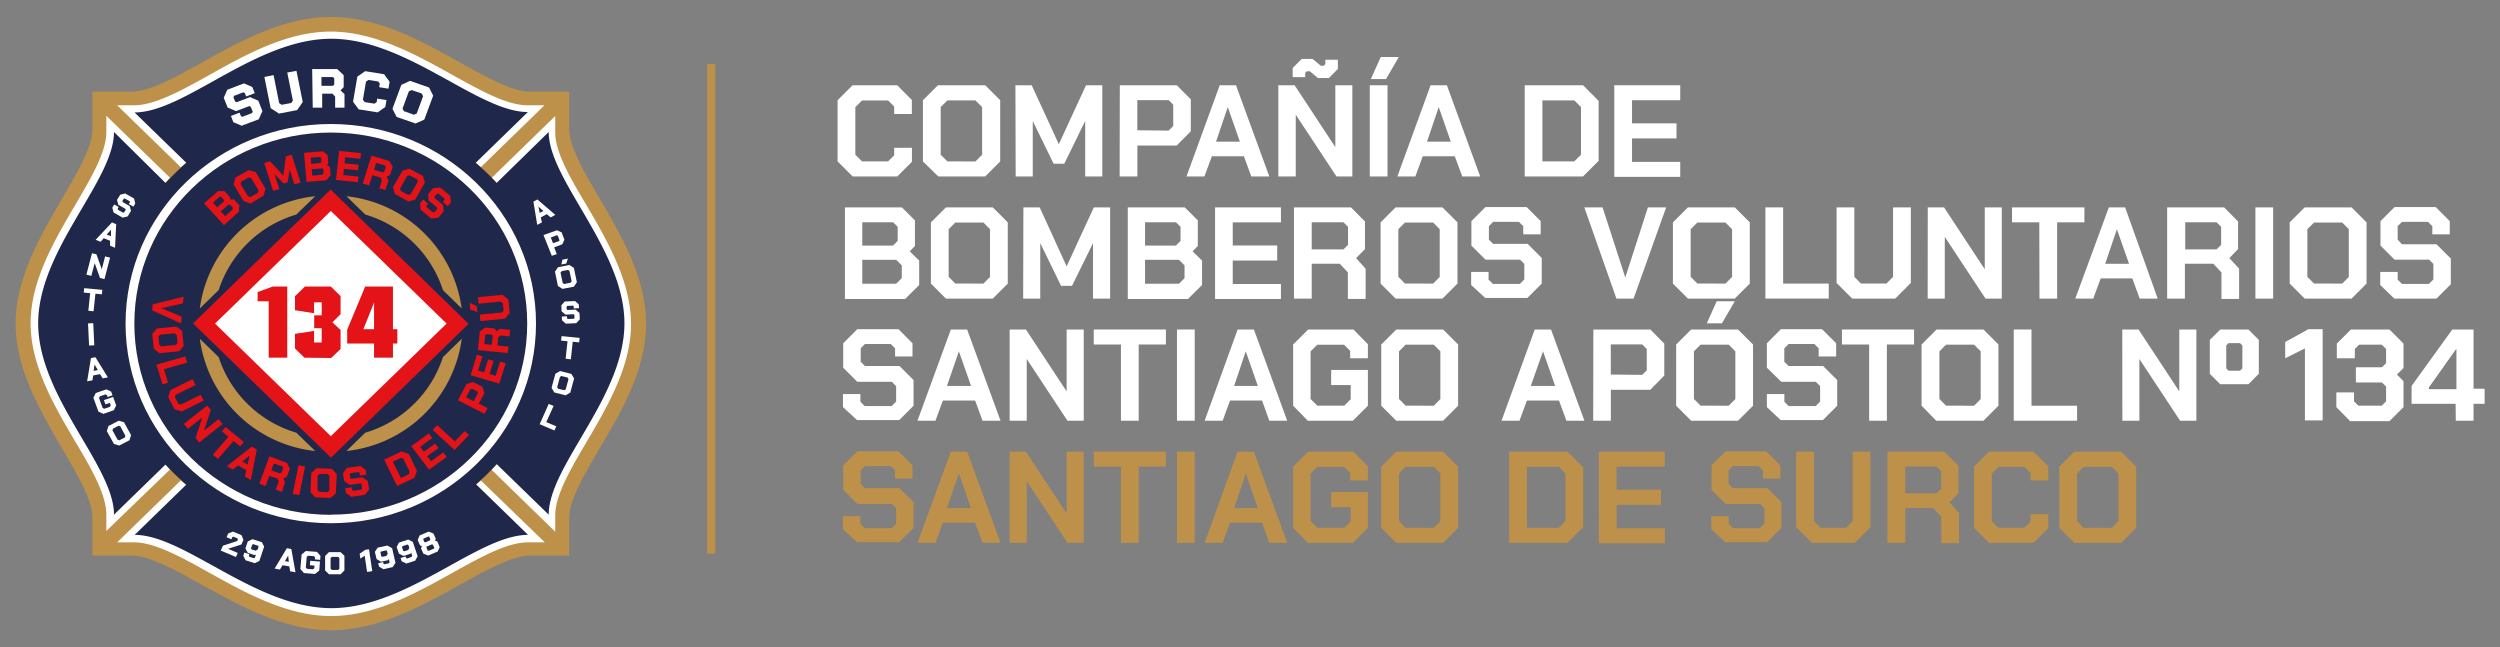 <svg xmlns="http://www.w3.org/2000/svg" viewBox="0 0 307.04 79.49"><rect x="0" y="0" width="307.04" height="79.49" fill="#808080" stroke="none"/><defs><style>.cls-1{fill:#fff;}.cls-2{fill:#bd9149;}.cls-3{fill:#1f284a;}.cls-4{fill:#e31318;}.cls-5{fill:none;stroke:#bd9149;stroke-linejoin:round;stroke-width:1px;}</style></defs><g id="Capa_2" data-name="Capa 2"><path class="cls-1" d="M102.87,19.83V12.31l1.84-1.84h5.48l1.8,1.81V14h-2.17v-.91l-.75-.75h-3.2l-.82.82V19l.82.82h3.2l.75-.75v-.92H112v1.72l-1.8,1.8h-5.48Z"></path><path class="cls-1" d="M113.35,19.83V12.31l1.84-1.84H121l1.84,1.84v7.52L121,21.67h-5.76Zm6.45,0,.82-.82V13.15l-.82-.82h-3.45l-.82.82V19l.82.82Z"></path><path class="cls-1" d="M124.71,10.47h2l3.33,7.24h0l3.34-7.24h2v11.2h-2.1V14.86h0l-2.57,5.25H129.4l-2.56-5.25h0v6.81h-2.1Z"></path><path class="cls-1" d="M137.53,10.47h7l1.72,1.73v3.92l-1.73,1.75h-4.83v3.8h-2.18Zm6,5.57.56-.56V12.86l-.56-.56h-3.85V16Z"></path><path class="cls-1" d="M149.8,10.47h2l4.09,11.2h-2.21l-.91-2.48h-3.93l-.92,2.48h-2.2Zm2.48,6.93-1.49-4.25h0l-1.44,4.25Z"></path><path class="cls-1" d="M157,10.47H159l5,7.6h0v-7.6h2.09v11.2h-1.95l-5-7.58h0v7.58H157Zm3.86-1.72h-.35l-.21.19v.53h-1.54V8.35l1.11-1.11h1.34l1,.83h.37l.19-.19V7.34h1.54V8.47l-1.1,1.11h-1.35Z"></path><path class="cls-1" d="M168.23,10.47h2.18v11.2h-2.18ZM169.58,7h2.22l-1.58,2.71h-1.86Z"></path><path class="cls-1" d="M175.7,10.47h2l4.09,11.2h-2.2l-.92-2.48h-3.93l-.91,2.48h-2.21Zm2.48,6.93-1.48-4.25h0l-1.44,4.25Z"></path><path class="cls-1" d="M187.26,10.47h7.16l1.92,1.92v7.36l-1.92,1.92h-7.16Zm6.09,9.35.82-.82V13.15l-.82-.82h-3.92v7.49Z"></path><path class="cls-1" d="M198.26,10.47h8.1v1.84h-5.92v2.84h5.46V17h-5.46v2.88h5.92v1.84h-8.1Z"></path><path class="cls-1" d="M103.77,25.47h7l1.6,1.6v3.14l-.64.66L112.89,32V35l-1.73,1.72h-7.39Zm5.9,4.69.58-.57V27.86l-.56-.56H105.9v2.86Zm.39,4.69.69-.69V32.59l-.69-.68H105.9v2.94Z"></path><path class="cls-1" d="M114.33,34.83V27.31l1.84-1.84h5.76l1.84,1.84v7.52l-1.84,1.84h-5.76Zm6.45,0,.81-.82V28.15l-.81-.82h-3.46l-.81.82V34l.81.82Z"></path><path class="cls-1" d="M125.69,25.47h2L131,32.71h0l3.34-7.24h2v11.2h-2.1V29.86h0l-2.58,5.25h-1.34l-2.56-5.25h0v6.81h-2.1Z"></path><path class="cls-1" d="M138.51,25.47h7l1.6,1.6v3.14l-.64.66L147.63,32V35l-1.73,1.72h-7.39Zm5.9,4.69.58-.57V27.86l-.56-.56h-3.8v2.86Zm.38,4.69.69-.69V32.59l-.69-.68h-4.16v2.94Z"></path><path class="cls-1" d="M149.23,25.47h8.09v1.84H151.4v2.84h5.46V32H151.4v2.88h5.92v1.84h-8.09Z"></path><path class="cls-1" d="M167.72,33v3.71h-2.18V33.46l-1-1.07H161.1v4.28h-2.18V25.47h7l1.72,1.73v3.39l-1.09,1.11Zm-6.62-2.37H165l.56-.56V27.86L165,27.3H161.1Z"></path><path class="cls-1" d="M169.56,34.83V27.31l1.84-1.84h5.76L179,27.31v7.52l-1.84,1.84H171.4Zm6.45,0,.81-.82V28.15l-.81-.82h-3.46l-.81.82V34l.81.82Z"></path><path class="cls-1" d="M180.68,35v-1.6h2.14v.94l.53.53h3.31l.55-.55V32.42l-.53-.53h-4.24l-1.73-1.73v-3l1.73-1.73h5.06l1.72,1.73v1.62h-2.14v-1l-.53-.53h-3.17l-.52.53v1.65l.52.52h4.24l1.73,1.73v3.15l-1.76,1.76h-5.18Z"></path><path class="cls-1" d="M194.58,25.47h2.24l2.79,8.61h0l2.78-8.61h2.24l-4,11.2h-2.11Z"></path><path class="cls-1" d="M205.46,34.83V27.31l1.84-1.84h5.76l1.84,1.84v7.52l-1.84,1.84H207.3Zm6.45,0,.82-.82V28.15l-.82-.82h-3.45l-.82.82V34l.82.82Z"></path><path class="cls-1" d="M216.82,25.47H219v9.36h5.6v1.84h-7.78Z"></path><path class="cls-1" d="M225.56,34.75V25.47h2.18V34l.81.82h3.14l.81-.82V25.47h2.18v9.28l-1.92,1.92h-5.28Z"></path><path class="cls-1" d="M236.76,25.47h2l5,7.6h0v-7.6h2.09v11.2h-2l-5-7.58h0v7.58h-2.1Z"></path><path class="cls-1" d="M250.46,27.31h-3.35V25.47H256v1.84h-3.35v9.36h-2.17Z"></path><path class="cls-1" d="M259,25.47h2L265,36.67h-2.21l-.91-2.48H258l-.92,2.48h-2.2Zm2.48,6.93-1.49-4.25h0l-1.44,4.25Z"></path><path class="cls-1" d="M275,33v3.71h-2.17V33.46l-1-1.07h-3.49v4.28h-2.18V25.47h7l1.71,1.73v3.39L273.8,31.7Zm-6.62-2.37h3.85l.56-.56V27.86l-.56-.56h-3.85Z"></path><path class="cls-1" d="M277,25.47h2.18v11.2H277Z"></path><path class="cls-1" d="M281.21,34.83V27.31l1.84-1.84h5.76l1.84,1.84v7.52l-1.84,1.84h-5.76Zm6.45,0,.81-.82V28.15l-.81-.82H284.2l-.82.82V34l.82.82Z"></path><path class="cls-1" d="M292.33,35v-1.6h2.14v.94l.53.53h3.31l.55-.55V32.42l-.53-.53h-4.24l-1.73-1.73v-3l1.73-1.73h5.05l1.73,1.73v1.62h-2.14v-1l-.53-.53H295l-.53.53v1.65L295,30h4.24L301,31.76v3.15l-1.76,1.76h-5.18Z"></path><path class="cls-1" d="M103.53,50v-1.6h2.14v.94l.53.53h3.31l.55-.55V47.42l-.53-.53h-4.24l-1.73-1.73v-3l1.73-1.73h5.06l1.72,1.73v1.62h-2.14v-1l-.53-.53h-3.17l-.52.53v1.65l.52.52h4.24l1.73,1.73v3.15l-1.76,1.76h-5.18Z"></path><path class="cls-1" d="M116.78,40.47h2l4.1,11.2h-2.21l-.91-2.48H115.8l-.91,2.48h-2.21Zm2.48,6.93-1.49-4.25h0L116.3,47.4Z"></path><path class="cls-1" d="M124,40.47h2l5,7.6h0v-7.6h2.1v11.2h-2l-5-7.58h0v7.58H124Z"></path><path class="cls-1" d="M137.67,42.31h-3.34V40.47h8.86v1.84h-3.34v9.36h-2.18Z"></path><path class="cls-1" d="M144.55,40.47h2.18v11.2h-2.18Z"></path><path class="cls-1" d="M152,40.47h2l4.09,11.2h-2.2L155,49.19h-3.93l-.91,2.48h-2.21Zm2.48,6.93L153,43.15h0l-1.43,4.25Z"></path><path class="cls-1" d="M158.82,49.83V42.31l1.84-1.84h5.57L168,42.28V44h-2.18v-.91l-.75-.75h-3.29l-.82.82V49l.82.82h3.32l.79-.79V47.29h-2.4V45.43H168v4.4l-1.84,1.84h-5.54Z"></path><path class="cls-1" d="M169.64,49.83V42.31l1.84-1.84h5.76l1.84,1.84v7.52l-1.84,1.84h-5.76Zm6.45,0,.81-.82V43.15l-.81-.82h-3.46l-.81.82V49l.81.82Z"></path><path class="cls-1" d="M188.49,40.47h2l4.1,11.2h-2.21l-.91-2.48h-3.94l-.91,2.48h-2.21ZM191,47.4l-1.49-4.25h0L188,47.4Z"></path><path class="cls-1" d="M195.69,40.47h7l1.71,1.73v3.92l-1.72,1.75h-4.84v3.8h-2.17Zm6,5.57.56-.56V42.86l-.56-.56h-3.86V46Z"></path><path class="cls-1" d="M205.86,49.83V42.31l1.84-1.84h5.76l1.84,1.84v7.52l-1.84,1.84H207.7Zm6.45,0,.82-.82V43.15l-.82-.82h-3.45l-.82.82V49l.82.82ZM210.84,37h2.22l-1.58,2.71h-1.86Z"></path><path class="cls-1" d="M217,50v-1.6h2.15v.94l.53.53H223l.54-.55V47.42l-.53-.53h-4.24L217,45.16v-3l1.72-1.73h5.06l1.73,1.73v1.62h-2.15v-1l-.52-.53h-3.17l-.53.53v1.65l.53.52h4.24l1.73,1.73v3.15l-1.76,1.76h-5.19Z"></path><path class="cls-1" d="M229.56,42.31h-3.34V40.47h8.86v1.84h-3.34v9.36h-2.18Z"></path><path class="cls-1" d="M236,49.83V42.31l1.84-1.84h5.76l1.84,1.84v7.52l-1.84,1.84H237.8Zm6.45,0,.81-.82V43.15l-.81-.82H239l-.81.82V49l.81.82Z"></path><path class="cls-1" d="M247.32,40.47h2.18v9.36h5.6v1.84h-7.78Z"></path><path class="cls-1" d="M260.65,40.47h2l5,7.6h0v-7.6h2.1v11.2h-2l-5-7.58h0v7.58h-2.09Z"></path><path class="cls-1" d="M271.4,45.91V41.75l1.28-1.28h3.46l1.28,1.28v4.16l-1.28,1.28h-3.46Zm3.71-.38.29-.29V42.43l-.29-.29H273.7l-.28.29v2.8l.28.3Z"></path><path class="cls-1" d="M283.08,42.79,280.66,44V42l2.85-1.57h1.75v11.2h-2.18Z"></path><path class="cls-1" d="M286.94,50V48.19h2.17v1.1l.53.53h2.88l.53-.53V47.48l-.51-.51h-3.2V45.11h3.2l.51-.51V42.86l-.53-.53h-2.78l-.53.53V44H287V42.2l1.73-1.73h4.74l1.72,1.73v3l-.81.8.81.82V50l-1.72,1.72h-4.84Z"></path><path class="cls-1" d="M301.59,49.59h-5.41V47.4l5-6.93h2.61v7.27h1.36v1.85h-1.36v2.08h-2.18Zm.1-1.79V42.91h-.07l-3.31,4.67v.22Z"></path><path class="cls-2" d="M103.53,65v-1.6h2.14v.94l.53.53h3.31l.55-.55V62.42l-.53-.53h-4.24l-1.73-1.73v-3l1.73-1.73h5.06l1.72,1.73v1.62h-2.14v-1l-.53-.53h-3.17l-.52.53v1.65l.52.52h4.24l1.73,1.73v3.15l-1.76,1.76h-5.18Z"></path><path class="cls-2" d="M116.78,55.47h2l4.1,11.2h-2.21l-.91-2.48H115.8l-.91,2.48h-2.21Zm2.48,6.93-1.49-4.25h0L116.3,62.4Z"></path><path class="cls-2" d="M124,55.47h2l5,7.6h0v-7.6h2.1v11.2h-2l-5-7.58h0v7.58H124Z"></path><path class="cls-2" d="M137.67,57.31h-3.34V55.47h8.86v1.84h-3.34v9.36h-2.18Z"></path><path class="cls-2" d="M144.55,55.47h2.18v11.2h-2.18Z"></path><path class="cls-2" d="M152,55.47h2l4.09,11.2h-2.2L155,64.19h-3.93l-.91,2.48h-2.21Zm2.48,6.93L153,58.15h0l-1.43,4.25Z"></path><path class="cls-2" d="M158.82,64.83V57.31l1.84-1.84h5.57L168,57.28V59h-2.18v-.91l-.75-.75h-3.29l-.82.82V64l.82.82h3.32l.79-.79V62.29h-2.4V60.43H168v4.4l-1.84,1.84h-5.54Z"></path><path class="cls-2" d="M169.64,64.83V57.31l1.84-1.84h5.76l1.84,1.84v7.52l-1.84,1.84h-5.76Zm6.45,0,.81-.82V58.15l-.81-.82h-3.46l-.81.82V64l.81.82Z"></path><path class="cls-2" d="M185.35,55.47h7.17l1.92,1.92v7.36l-1.92,1.92h-7.17Zm6.1,9.35.81-.82V58.15l-.81-.82h-3.92v7.49Z"></path><path class="cls-2" d="M196.36,55.47h8.1v1.84h-5.92v2.84H204V62h-5.45v2.88h5.92v1.84h-8.1Z"></path><path class="cls-2" d="M210.17,65v-1.6h2.14v.94l.53.53h3.31l.55-.55V62.42l-.53-.53h-4.24l-1.73-1.73v-3l1.73-1.73h5l1.73,1.73v1.62h-2.14v-1l-.53-.53h-3.17l-.53.53v1.65l.53.52h4.24l1.73,1.73v3.15l-1.76,1.76H211.9Z"></path><path class="cls-2" d="M220.6,64.75V55.47h2.18V64l.81.82h3.14l.81-.82V55.47h2.18v9.28l-1.92,1.92h-5.28Z"></path><path class="cls-2" d="M240.6,63v3.71h-2.18V63.46l-1-1.07H234v4.28H231.8V55.47h7l1.72,1.73v3.39l-1.09,1.11ZM234,60.59h3.85l.56-.56V57.86l-.56-.56H234Z"></path><path class="cls-2" d="M242.44,64.83V57.31l1.84-1.84h5.47l1.81,1.81V59h-2.18v-.91l-.75-.75h-3.2l-.81.82V64l.81.82h3.2l.75-.75v-.92h2.18v1.72l-1.81,1.8h-5.47Z"></path><path class="cls-2" d="M252.92,64.83V57.31l1.84-1.84h5.76l1.84,1.84v7.52l-1.84,1.84h-5.76Zm6.45,0,.81-.82V58.15l-.81-.82h-3.46l-.81.82V64l.81.82Z"></path><path class="cls-2" d="M40.63,77.41c-5.79,0-11.12-3-15.83-5.58-3.33-1.86-6.47-3.6-8.68-3.6H11.35V63.58c0-2.18-1.81-5.24-3.72-8.49C5,50.53,1.91,45.36,1.91,39.74S5,28.93,7.65,24.35c1.9-3.24,3.7-6.3,3.7-8.44V11.26h4.77c2.24,0,5.39-1.75,8.73-3.61,4.69-2.61,10-5.57,15.78-5.57S51.75,5,56.45,7.66c3.33,1.85,6.48,3.6,8.68,3.6h4.78v4.65c0,2.11,1.87,5.3,3.68,8.39,2.7,4.6,5.76,9.81,5.76,15.44s-3,10.79-5.73,15.35c-1.91,3.25-3.71,6.31-3.71,8.49v4.65H65.13c-2.2,0-5.35,1.74-8.67,3.6C51.75,74.44,46.41,77.41,40.63,77.41Z"></path><path class="cls-1" d="M20.88,57.66a25.73,25.73,0,0,1,0-35.83l-7.82-7.61v2c0,2.45-1.85,5.6-3.81,8.94-2.58,4.38-5.49,9.34-5.49,14.55s2.91,10.15,5.47,14.5c2,3.35,3.83,6.52,3.83,9v2Z"></path><path class="cls-1" d="M40.63,13.47a27.34,27.34,0,0,1,18.42,7.07l7.82-7.61H64.78c-2.52,0-5.76-1.81-9.2-3.72C51.09,6.71,46,3.88,40.63,3.88S30.2,6.7,25.72,9.2c-3.44,1.92-6.7,3.73-9.25,3.73H14.39l7.82,7.61A27.32,27.32,0,0,1,40.63,13.47Z"></path><path class="cls-1" d="M40.63,66A27.31,27.31,0,0,1,22.21,59l-7.82,7.61h2.08c2.52,0,5.77,1.8,9.2,3.71,4.5,2.5,9.6,5.34,15,5.34s10.46-2.84,14.95-5.34c3.44-1.91,6.68-3.71,9.2-3.71h2.09L59.05,59A27.33,27.33,0,0,1,40.63,66Z"></path><path class="cls-1" d="M72,25.15c-2-3.34-3.81-6.48-3.81-8.9v-2l-7.82,7.61a25.73,25.73,0,0,1,0,35.83l7.82,7.61v-2c0-2.48,1.87-5.65,3.84-9,2.56-4.35,5.47-9.29,5.47-14.5S74.58,29.54,72,25.15Z"></path><path class="cls-3" d="M61,57l6.39,6.21c0-6,9.3-14.46,9.3-23.5s-9.3-17.58-9.3-23.5L61,22.46A27,27,0,0,0,58.42,20l6.41-6.24c-6.13,0-14.86-9-24.15-9s-18,9.05-24.16,9.05l6.37,6.19a28.41,28.41,0,0,0-2.55,2.48L14,16.21c0,6-9.31,14.46-9.31,23.5S14,57.19,14,63.21l6.33-6.16a25.88,25.88,0,0,0,2.55,2.47l-6.34,6.17c6.14,0,14.86,9,24.16,9s18-9,24.15-9l-6.38-6.21A27,27,0,0,0,61,57Z"></path><path class="cls-1" d="M40.63,15.23c-13.92,0-25.21,11-25.21,24.51S26.71,64.26,40.63,64.26s25.2-11,25.2-24.52S54.55,15.23,40.63,15.23Zm0,48C27.31,63.21,16.5,52.7,16.5,39.74S27.31,16.28,40.63,16.28s24.12,10.5,24.12,23.46S54,63.21,40.63,63.21Z"></path><polygon class="cls-1" points="30.7 11.93 29.07 12.55 28.88 12.47 28.67 11.95 28.75 11.77 29.87 11.34 30.06 11.42 30.23 11.85 31.29 11.44 30.98 10.68 29.96 10.24 27.92 11.02 27.48 12.01 27.96 13.21 28.98 13.65 30.61 13.03 30.79 13.11 31.04 13.71 30.95 13.89 29.77 14.34 29.59 14.26 29.42 13.84 28.36 14.24 28.66 15.01 29.68 15.44 31.78 14.65 32.23 13.64 31.72 12.36 30.7 11.93"></polygon><polygon class="cls-1" points="35.28 8.91 35.97 12.35 35.77 12.65 34.6 12.87 34.29 12.67 33.6 9.23 32.47 9.45 33.24 13.28 34.26 13.95 36.5 13.52 37.18 12.53 36.41 8.7 35.28 8.91"></polygon><path class="cls-1" d="M41.82,11.1l.39-.4,0-1.47-.8-.75-3.07,0,.07,4.74,1.16,0,0-1.72,1.25,0,.34.35,0,1.37,1.15,0,0-1.66ZM40.9,9.47l.15.15,0,.77-.16.15-1.41,0,0-1.08Z"></path><polygon class="cls-1" points="44.85 8.74 43.89 9.41 43.36 12.49 44.05 13.43 46.38 13.8 47.32 13.14 47.47 12.29 46.33 12.11 46.26 12.54 45.99 12.73 44.79 12.54 44.57 12.24 44.95 10.03 45.25 9.82 46.45 10.01 46.65 10.27 46.57 10.71 47.71 10.89 47.85 10.04 47.18 9.12 44.85 8.74"></polygon><path class="cls-1" d="M52.7,10.75l-2.34-.82-1.07.49L48.2,13.36l.51,1,2.33.81,1.07-.48,1.09-2.94Zm-3.1,2.9-.16-.32.78-2.12.34-.15,1.24.43.16.33-.78,2.12-.34.15Z"></path><polygon class="cls-1" points="29.9 66.31 29.67 65.73 28.62 65.29 28.03 65.52 27.83 65.98 28.42 66.23 28.54 65.96 28.66 65.91 29.18 66.13 29.22 66.24 29.14 66.44 27.38 67.02 27.11 67.62 28.98 68.41 29.2 67.91 28 67.4 29.65 66.87 29.9 66.31"></polygon><path class="cls-1" d="M31,66.22l-.57.28-.29.85.29.55.85.28.16-.08-.14.4-.12.06-.56-.18-.06-.12.06-.2-.61-.2-.13.4.28.55,1.12.36.57-.27.59-1.76-.28-.55Zm.76.93-.12.35-.26.13-.49-.16-.07-.12.16-.46.12-.06.6.2Z"></path><path class="cls-1" d="M35.23,67.33l-1.5,2.5.65.12.32-.53.83.14.11.61.65.11-.51-2.85ZM35.47,69,35,68.92l.39-.69Z"></path><polygon class="cls-1" points="37.56 67.67 37.04 68.1 36.89 69.88 37.33 70.38 38.69 70.49 39.21 70.07 39.3 68.97 38.1 68.87 38.06 69.42 38.63 69.47 38.6 69.78 38.44 69.92 37.7 69.86 37.56 69.69 37.67 68.39 37.84 68.25 38.57 68.31 38.7 68.46 38.67 68.7 39.32 68.76 39.36 68.27 38.93 67.78 37.56 67.67"></polygon><path class="cls-1" d="M41.82,67.81l-1.42,0-.47.47,0,1.79.48.46,1.42,0,.47-.47,0-1.8ZM40.76,70l-.16-.15,0-1.31.15-.15h.77l.16.15,0,1.3-.15.16Z"></path><polygon class="cls-1" points="44.85 67.53 44.17 68.01 44.26 68.61 44.79 68.24 45.08 70.24 45.72 70.15 45.32 67.46 44.85 67.53"></polygon><path class="cls-1" d="M47.57,67l-1.19.26-.34.52.21.88.53.33.87-.19.1-.15.1.41-.08.12-.58.12-.11-.07,0-.2-.63.14.1.41.53.33,1.15-.26.34-.52-.41-1.8Zm-.63,1.39-.11-.07-.11-.47.07-.11.62-.14.12.07.08.36-.16.25Z"></path><path class="cls-1" d="M50.14,66.27,49,66.64l-.29.55L49,68l.56.28.85-.27.08-.15.14.4-.06.12L50,68.6l-.12-.06-.07-.2-.61.19.13.4.57.28L51,68.86l.29-.55-.59-1.76Zm-.5,1.44-.12-.06-.15-.46.06-.11.6-.2.13.06.11.35-.13.26Z"></path><path class="cls-1" d="M53.71,66.5l-.28-.1.09-.23-.29-.65-.59-.23-1.11.47-.23.57.29.65.23.09-.11.28L52,68l.59.23,1.17-.5L54,67.2Zm-.37.75-.05.13-.64.27-.13-.05-.14-.34,0-.12.63-.27.13,0Zm-.49-1-.05.12-.56.24-.13-.05-.13-.3.05-.12.56-.24.13,0Z"></path><polygon class="cls-4" points="40.65 56.21 23.71 39.72 40.61 23.28 57.55 39.77 40.65 56.21"></polygon><path class="cls-2" d="M36.39,26.35l2.32-2.25A16,16,0,0,0,24.54,37.88l2.32-2.26A14.26,14.26,0,0,1,36.39,26.35Zm18,9.27,2.31,2.26A16,16,0,0,0,42.55,24.1l2.31,2.25A14.26,14.26,0,0,1,54.4,35.62ZM44.86,53.14l-2.31,2.25A16,16,0,0,0,56.71,41.61L54.4,43.86A14.25,14.25,0,0,1,44.86,53.14Zm-18-9.28-2.32-2.25A16,16,0,0,0,38.71,55.39l-2.32-2.25A14.26,14.26,0,0,1,26.86,43.86Z"></path><polygon class="cls-1" points="26.41 39.74 40.63 25.91 54.85 39.74 40.63 53.57 26.41 39.74"></polygon><path class="cls-4" d="M33,37H31.64V35.87l1.86-.68h1.78v8.74H33Z"></path><path class="cls-4" d="M37.39,43.93,36.23,42.8V41l2.34-.36v1.42h.94V40.31h-.92V38.73h.92v-1.6h-.94v1.34l-2.34-.37V36.38l1.22-1.19h3.18l1.2,1.18v2.22l-1,1,1,.94v2.33l-1.16,1.11Z"></path><path class="cls-4" d="M45.94,42.19h-3.3v-1.7l2.21-5.3h3.41v5.24h.54v1.76h-.54v1.74H45.94Zm-1.31-1.76h1.31V37.16Z"></path><polygon class="cls-4" points="22.32 38.9 19.8 37.85 22.47 37.26 22.55 36.44 18.76 37.38 18.69 38.12 22.24 39.72 22.32 38.9"></polygon><path class="cls-4" d="M22,43.14l.56-.67-.19-1.82-.69-.54-2.42.24-.56.66.19,1.82.68.54Zm-2.54-1.79.19-.24,1.8-.18.25.2.1,1-.2.23-1.8.18-.24-.19Z"></path><polygon class="cls-4" points="22.98 44.53 22.75 43.77 19.22 44.79 19.96 47.21 20.64 47.01 20.13 45.35 22.98 44.53"></polygon><polygon class="cls-4" points="24.65 48.48 22.21 49.7 21.91 49.61 21.48 48.79 21.57 48.5 24.02 47.28 23.64 46.57 20.94 47.92 20.66 48.77 21.45 50.27 22.32 50.54 25.02 49.19 24.65 48.48"></polygon><polygon class="cls-4" points="26.84 51.48 25.06 52.88 25.89 50.35 25.44 49.81 22.58 52.06 23.08 52.66 24.85 51.27 24.02 53.79 24.47 54.34 27.33 52.08 26.84 51.48"></polygon><polygon class="cls-4" points="29.49 54.82 29.95 54.29 27.7 52.44 27.25 52.97 28.06 53.64 26.14 55.85 26.77 56.36 28.68 54.15 29.49 54.82"></polygon><path class="cls-4" d="M27.87,57.25l.71.42.66-.51,1,.58-.15.8.71.42.74-3.75-.61-.36Zm2.55-.19-.65-.38.89-.74Z"></path><path class="cls-4" d="M33.09,56.05l-1.24,3.37.77.27.46-1.25,1,.33.15.37-.36,1,.77.27L35,59.22l-.2-.46.42-.19.38-1-.35-.72Zm1.47,2-.18.09-1.06-.38.31-.84,1.06.37.09.18Z"></path><polygon class="cls-4" points="35.95 60.66 36.76 60.81 37.47 57.3 36.67 57.14 35.95 60.66"></polygon><path class="cls-4" d="M38.88,57.5l-.65.58-.1,2.37.59.63,1.88.08.65-.58.11-2.37-.6-.63Zm1.57,2.74-.23.21-1-.05L39,60.18,39,58.42l.23-.21,1,0,.22.22Z"></path><polygon class="cls-4" points="44.51 58.62 43.17 58.81 43.02 58.71 42.95 58.26 43.06 58.11 44.01 57.97 44.16 58.08 44.21 58.41 45.01 58.29 44.91 57.71 44.25 57.23 42.61 57.47 42.12 58.12 42.27 59.08 42.93 59.55 44.27 59.36 44.41 59.46 44.49 59.98 44.38 60.13 43.39 60.28 43.24 60.17 43.19 59.85 42.4 59.97 42.49 60.54 43.15 61.02 44.83 60.77 45.33 60.11 45.17 59.09 44.51 58.62"></polygon><path class="cls-4" d="M49.31,55.45l-2.13,1,1.59,3.23,2.13-1,.31-.84-1-2.1Zm.93,2.77-1,.49-1-2,1-.48.29.1.78,1.59Z"></path><polygon class="cls-4" points="52.93 56.65 52.46 56.03 53.85 55.03 53.44 54.48 52.05 55.48 51.59 54.88 53.1 53.79 52.67 53.23 50.51 54.8 52.7 57.68 54.87 56.11 54.44 55.56 52.93 56.65"></polygon><polygon class="cls-4" points="55.86 54.21 53.7 52.22 53.14 52.8 55.82 55.26 57.6 53.43 57.08 52.95 55.86 54.21"></polygon><path class="cls-4" d="M59.5,48.28l-.25-.77-1.15-.59-.79.24-1.07,2,3.26,1.66.38-.7-1.07-.55Zm-1.32,1-.94-.48.53-1,.19-.06.69.35.06.18Z"></path><polygon class="cls-4" points="60.88 46.16 60.12 45.94 60.62 44.32 59.95 44.13 59.45 45.74 58.71 45.52 59.26 43.77 58.57 43.57 57.8 46.08 61.32 47.12 62.1 44.61 61.42 44.41 60.88 46.16"></polygon><path class="cls-4" d="M61.52,41.2l1.06.11.08-.8-1.26-.12-.41.29-.29-.34-1.12-.11-.65.5L58.7,43l3.66.36.09-.79-1.36-.13.1-1ZM60.4,42.35l-.92-.09.12-1.1.15-.12.64.06.12.15Z"></path><polygon class="cls-4" points="61.51 37.03 61.76 37.23 61.85 38.14 61.65 38.38 58.92 38.64 59 39.43 62.02 39.14 62.6 38.45 62.43 36.78 61.72 36.21 58.7 36.5 58.78 37.3 61.51 37.03"></polygon><path class="cls-4" d="M29.34,26l.05-.81-.66-.71-.47,0v-.25l-.7-.76-.77,0-1.73,1.5,2.45,2.68Zm-2.17-1.82.33.36v.2l-.83.72-.52-.57.83-.72Zm.48,2.36-.54-.58.92-.8h.26l.29.33v.25Z"></path><path class="cls-4" d="M30.76,25,32.39,24l.22-.83-1.22-2.05-.85-.22-1.63.91-.22.83,1.22,2.05Zm-1.13-2.7.91-.51.3.08.91,1.52-.08.3-.91.51-.3-.08-.91-1.52Z"></path><polygon class="cls-4" points="34.3 23.21 33.71 21.38 34.84 22.54 35.32 22.4 35.58 20.82 36.16 22.65 36.92 22.42 35.82 19 35.11 19.21 34.8 21.57 33.16 19.81 32.45 20.02 33.55 23.44 34.3 23.21"></polygon><path class="cls-4" d="M40.61,21.5l-.08-.95-.37-.3.17-.19-.09-1-.59-.48-2.31.19.31,3.57,2.43-.2Zm-1.06-.82.19.16,0,.44-.17.19-1.22.1-.07-.79Zm-.24-1.41.15.13,0,.48-.13.15-1.11.1-.06-.76Z"></path><polygon class="cls-4" points="44.03 21.69 42.16 21.5 42.24 20.74 43.96 20.91 44.04 20.23 42.31 20.06 42.39 19.31 44.26 19.5 44.34 18.81 41.65 18.54 41.27 22.1 43.95 22.38 44.03 21.69"></polygon><path class="cls-4" d="M47.34,23.32l.37-1.17-.22-.45.41-.21.33-1-.39-.71-2.22-.66-1.07,3.42.78.23.4-1.26,1,.29.17.35-.31,1ZM46.2,20l1.08.32.1.17-.19.59-.17.09-1.09-.32Z"></path><path class="cls-4" d="M50.16,24.74l.84-.23,1.18-2.09-.25-.82-1.65-.88-.84.24L48.26,23l.25.82Zm1.15-2.43-.87,1.54-.3.09-.92-.49-.09-.3L50,21.61l.31-.08.91.49Z"></path><polygon class="cls-4" points="53.68 25.48 53.69 25.66 53.35 26.06 53.16 26.08 52.39 25.45 52.38 25.27 52.59 25.02 51.98 24.51 51.59 24.96 51.66 25.76 52.96 26.83 53.8 26.76 54.48 25.98 54.41 25.17 53.38 24.33 53.36 24.15 53.67 23.8 53.85 23.78 54.58 24.38 54.6 24.56 54.38 24.81 54.99 25.32 55.38 24.87 55.31 24.07 54.05 23.03 53.22 23.1 52.58 23.83 52.65 24.64 53.68 25.48"></polygon><polygon class="cls-1" points="16.38 25.38 16.61 24.98 16.46 24.38 15.37 23.76 14.76 23.92 14.37 24.55 14.53 25.15 15.4 25.65 15.44 25.76 15.24 26.09 15.11 26.12 14.48 25.76 14.45 25.64 14.58 25.42 14.03 25.11 13.79 25.5 13.95 26.1 15.06 26.73 15.68 26.58 16.09 25.9 15.93 25.31 15.06 24.81 15.03 24.69 15.2 24.41 15.32 24.38 15.93 24.72 15.96 24.84 15.82 25.06 16.38 25.38"></polygon><path class="cls-1" d="M12.74,29.25l.78.32,0,.61.61.25.14-2.9-.52-.21-2,2.13.61.25Zm.36-.44.53-.59,0,.79Z"></path><polygon class="cls-1" points="11.63 32.31 12.28 34.14 12.83 34.28 13.52 31.64 12.91 31.49 12.5 33.07 11.84 31.23 11.3 31.1 10.61 33.73 11.22 33.88 11.63 32.31"></polygon><polygon class="cls-1" points="10.85 38.17 11.49 38.23 11.72 36.07 12.51 36.15 12.57 35.6 10.34 35.39 10.28 35.93 11.07 36.01 10.85 38.17"></polygon><polygon class="cls-1" points="10.81 39.72 10.94 42.44 11.58 42.41 11.45 39.69 10.81 39.72"></polygon><path class="cls-1" d="M12.61,46.47l.64-.12-1.53-2.48-.55.11-.47,2.85.65-.12.1-.6.83-.16Zm-1-1.7.41.68-.52.1Z"></path><polygon class="cls-1" points="14.27 49.79 13.89 48.75 12.76 49.14 12.95 49.66 13.49 49.48 13.6 49.77 13.51 49.96 12.81 50.2 12.61 50.11 12.16 48.88 12.26 48.68 12.95 48.44 13.13 48.53 13.21 48.76 13.82 48.55 13.65 48.09 13.06 47.82 11.76 48.27 11.47 48.86 12.09 50.55 12.69 50.83 13.98 50.38 14.27 49.79"></polygon><path class="cls-1" d="M14.58,51.67l-1.26.65-.2.63L14,54.53l.64.19,1.26-.65.2-.63-.87-1.58Zm.82,1.85-.07.21-.68.35L14.44,54l-.63-1.15.07-.21.68-.35.21.06Z"></path><path class="cls-1" d="M66.41,26.7l.74-.4.48.4.57-.31L66,24.5l-.49.26.47,2.86.58-.31Zm-.13-.55-.15-.77.61.53Z"></path><path class="cls-1" d="M67.77,31.42l.61-.21-.32-.83,1-.38.26-.56-.34-.9-.57-.26-1.66.59Zm.61-2.53.12.05.2.53,0,.12-.78.28-.27-.7Z"></path><path class="cls-1" d="M68.16,33.36l.36,1.76.56.36,1.4-.27.37-.55-.37-1.76-.56-.36-1.39.28Zm1.89,1.37-.76.15-.18-.12-.27-1.28L69,33.3l.76-.15.18.12.27,1.28Z"></path><polygon class="cls-1" points="69.36 37.03 68.94 37.49 68.97 38.23 69.44 38.64 70.45 38.59 70.54 38.67 70.56 39.05 70.47 39.15 69.74 39.18 69.65 39.1 69.63 38.84 69 38.88 69.02 39.33 69.49 39.75 70.77 39.69 71.21 39.22 71.17 38.44 70.7 38.03 69.69 38.07 69.6 37.99 69.58 37.66 69.67 37.57 70.37 37.54 70.46 37.62 70.47 37.88 71.11 37.85 71.09 37.39 70.62 36.97 69.36 37.03"></polygon><polygon class="cls-1" points="68.91 41.83 69.7 41.91 69.47 44.06 70.11 44.13 70.34 41.97 71.13 42.05 71.19 41.5 68.97 41.28 68.91 41.83"></polygon><path class="cls-1" d="M68.79,45.57l-.58.33-.47,1.73.34.57,1.38.35.58-.33.47-1.74-.34-.56Zm-.25,2.17-.11-.19.34-1.26.19-.11.75.19.11.19-.34,1.26-.19.11Z"></path><polygon class="cls-1" points="67.99 49.86 67.39 49.61 66.28 52.1 68.09 52.87 68.32 52.36 67.09 51.84 67.99 49.86"></polygon><polygon class="cls-1" points="69.54 32.37 69.75 31.76 69.08 31.89 68.94 32.48 69.54 32.37"></polygon><polygon class="cls-4" points="58.56 37.6 57.67 37.2 57.76 38.03 58.63 38.32 58.56 37.6"></polygon><line class="cls-5" x1="87.35" y1="7.88" x2="87.35" y2="67.99"></line></g></svg>